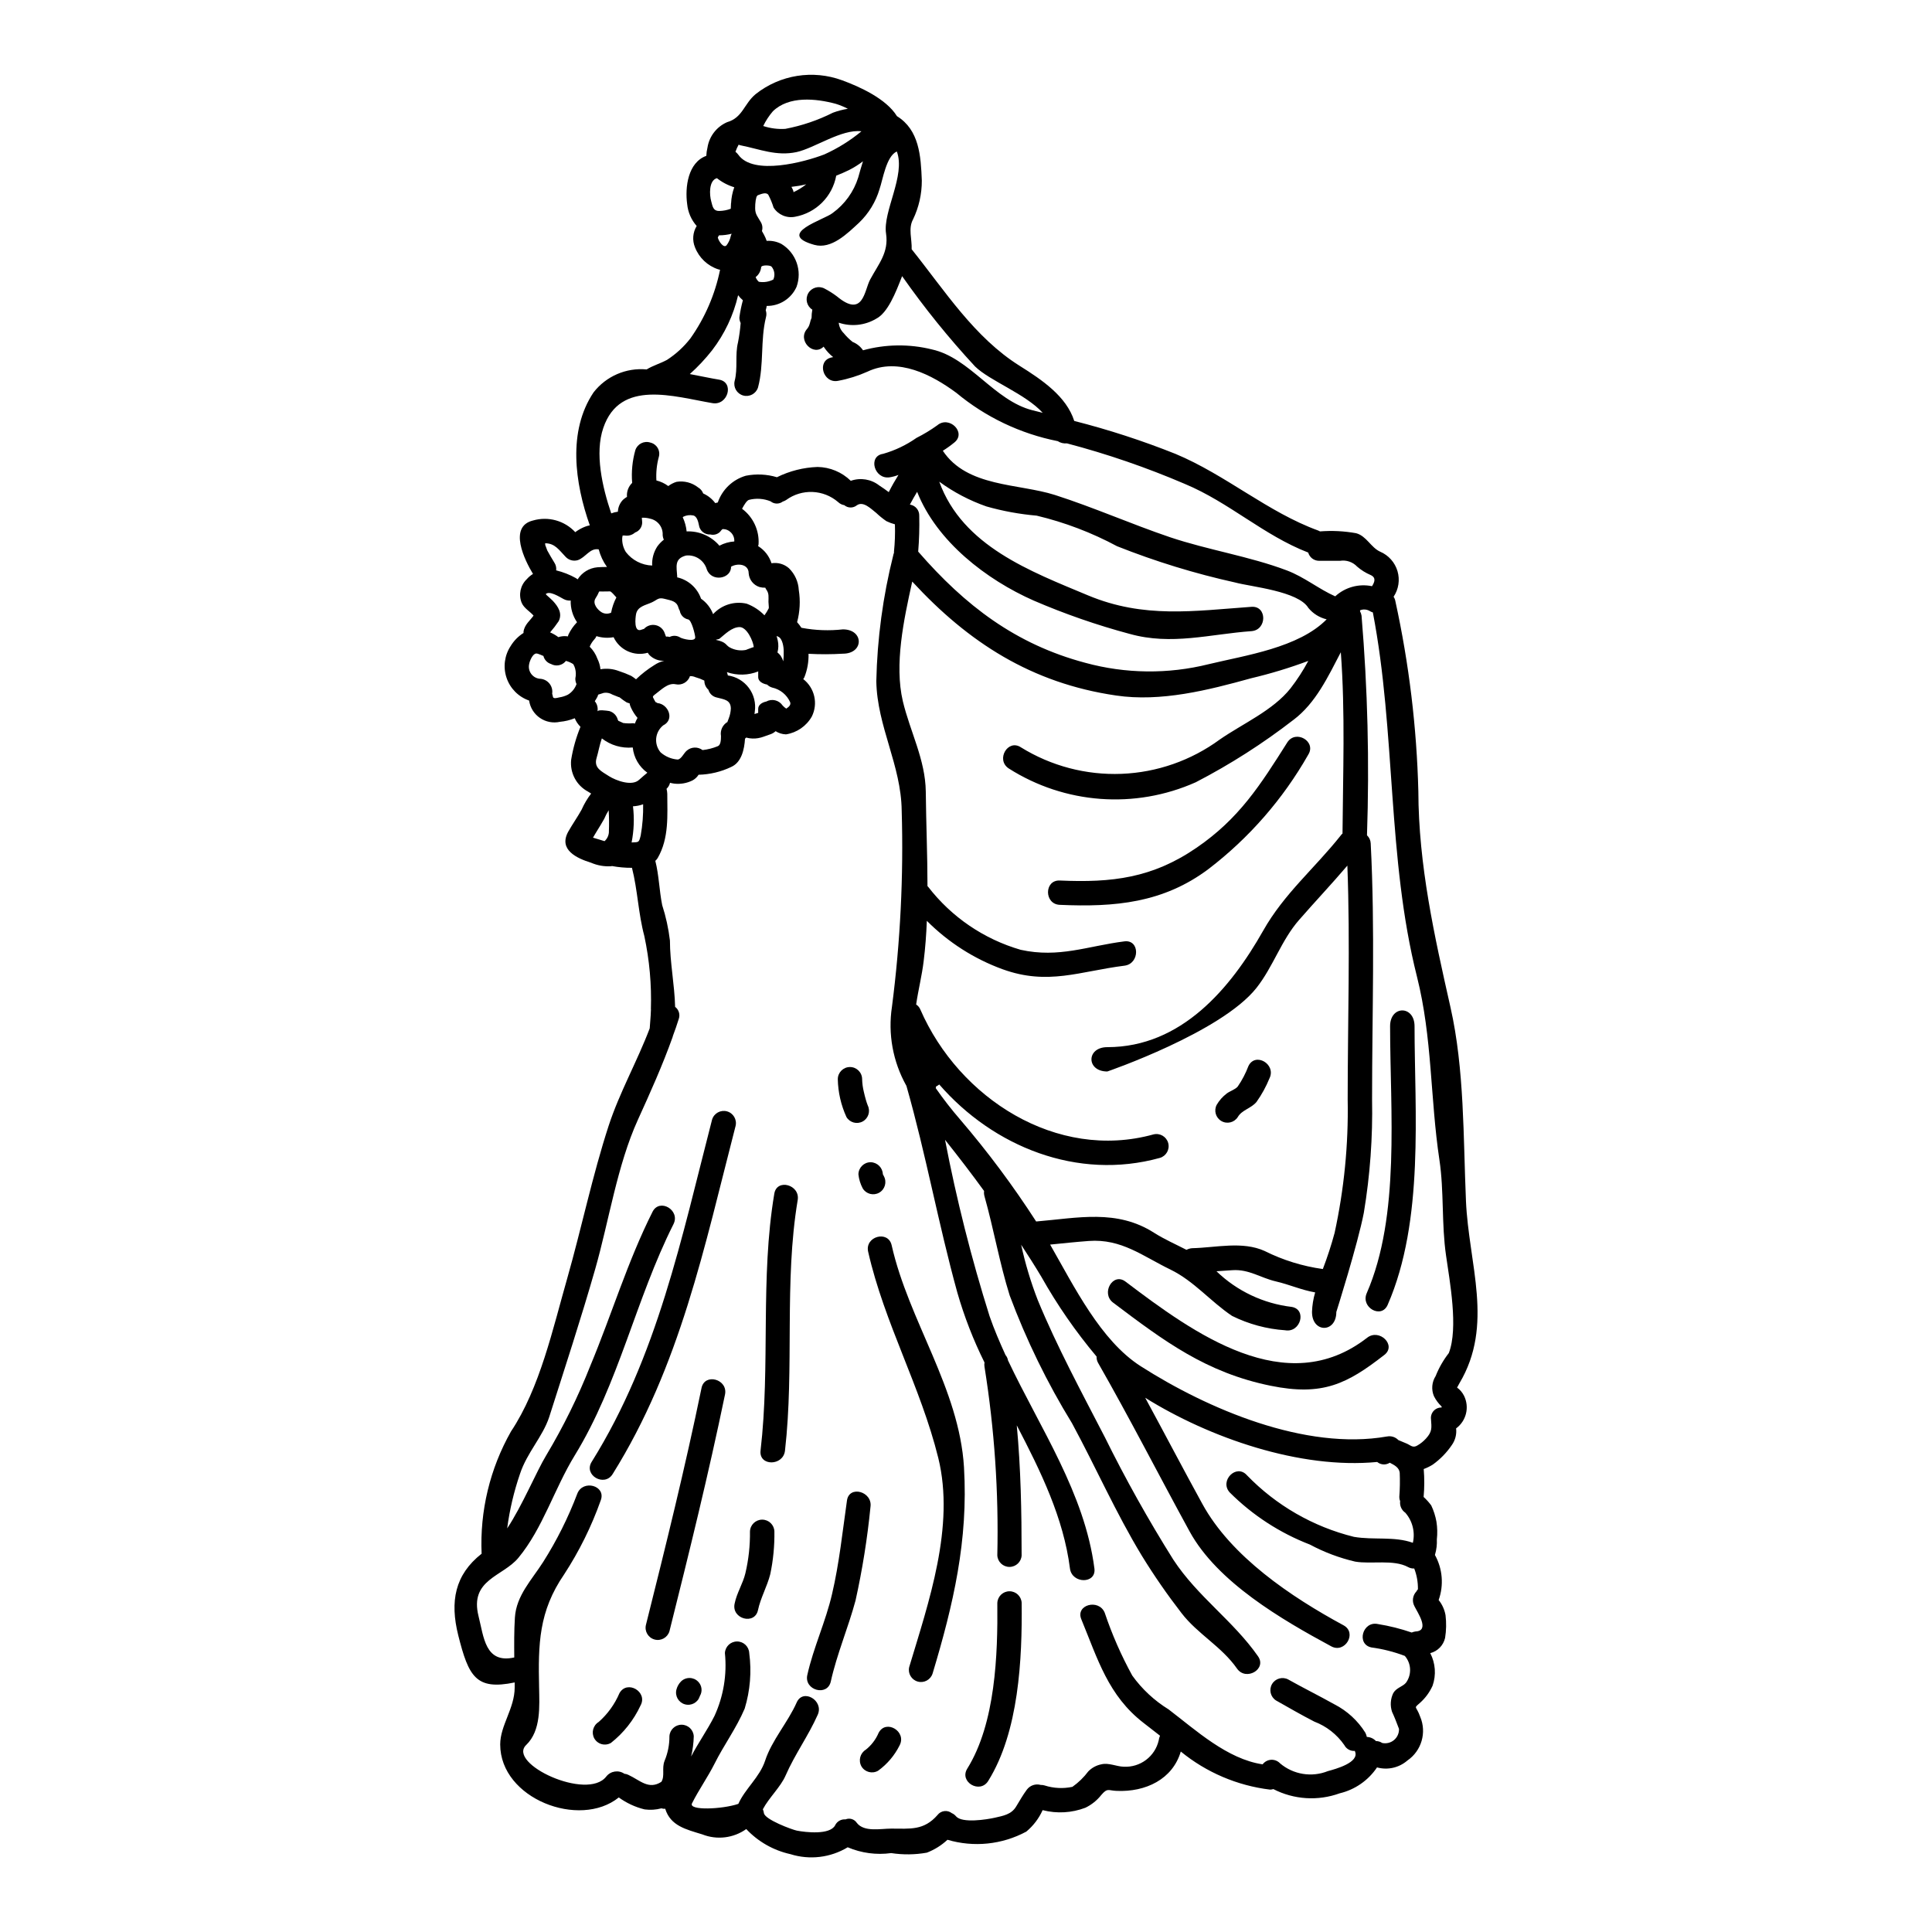 <?xml version="1.0" encoding="UTF-8"?>
<!-- Uploaded to: SVG Repo, www.svgrepo.com, Generator: SVG Repo Mixer Tools -->
<svg fill="#000000" width="800px" height="800px" version="1.1" viewBox="144 144 512 512" xmlns="http://www.w3.org/2000/svg">
 <g>
  <path d="m320.41 312.52c0.043 0.062 0.078 0.129 0.109 0.199 0.137-0.023 0.281-0.035 0.422-0.027 0.168 0.02 0.34 0.055 0.504 0.109 0.914-0.461 2.004-0.398 2.859 0.168 0.59 0.336 3.981 1.23 3.938-0.086-0.055-0.812-0.953-4.512-1.852-4.723-1.152-0.227-2.047-1.141-2.242-2.301-0.156-0.266-0.277-0.547-0.363-0.84-0.477-1.738-1.883-1.852-3.562-2.297-1.793-0.477-1.906 0.168-3.449 0.898-1.68 0.789-3.867 1.035-4.234 3.223-0.137 0.844-0.672 4.938 1.516 4.012v-0.004c0.203-0.078 0.41-0.145 0.617-0.195 0.789-0.859 1.977-1.23 3.113-0.977 1.137 0.254 2.051 1.094 2.398 2.207 0 0 0.227 0.578 0.227 0.633zm16.402 22.793c-0.086 0 0.082-0.223 0.336-0.984l-0.004 0.004c0.32-0.824 0.5-1.695 0.535-2.578-0.031-2.328-1.855-2.41-3.758-2.918-1.051-0.227-1.891-1.012-2.188-2.047-0.656-0.574-1.043-1.398-1.066-2.269 0-0.082-0.027-0.109-0.027-0.164v-0.004c-0.758-0.371-1.547-0.672-2.359-0.898-0.449-0.199-0.938-0.293-1.43-0.277-0.531 1.59-2.176 2.519-3.812 2.156-2.047-0.422-3.809 1.484-5.379 2.637-0.195 0.164-0.789 0.531-0.59 0.867 0.195 0.422 0.422 0.816 0.645 1.207h-0.004c0.191 0.07 0.371 0.164 0.531 0.281 2.863 0.25 4.629 4.371 1.516 5.902-1.055 0.844-1.727 2.082-1.859 3.426-0.129 1.348 0.289 2.688 1.16 3.723 1.258 1.109 2.844 1.781 4.516 1.906 0.98-0.055 1.625-1.707 2.438-2.363h-0.004c1.191-1.02 2.926-1.078 4.18-0.141 1.367-0.152 2.707-0.492 3.981-1.008 0.844-0.281 0.898-1.68 0.898-2.719-0.262-1.488 0.438-2.981 1.742-3.738zm195.68 126.92c0.73 16.824 7.477 32.859-1.707 48.309-0.223 0.395-0.449 0.789-0.645 1.18 0.781 0.566 1.418 1.316 1.848 2.184 1.484 3.008 0.598 6.644-2.106 8.633 0.184 1.555-0.215 3.121-1.121 4.398-1.363 2.016-3.07 3.769-5.047 5.188-0.762 0.48-1.57 0.875-2.414 1.184 0.203 2.461 0.195 4.941-0.027 7.402 0.746 0.68 1.422 1.434 2.019 2.242 0.648 1.363 1.109 2.805 1.375 4.289 0.25 1.562 0.289 3.148 0.113 4.723 0.066 1.355-0.098 2.711-0.48 4.012 0 0.027-0.027 0.055-0.027 0.109 2.027 3.652 2.387 8.004 0.984 11.941 0.938 1.16 1.562 2.543 1.824 4.012 0.242 2.004 0.203 4.031-0.117 6.023-0.449 1.98-1.969 3.539-3.934 4.039 1.387 2.672 1.613 5.797 0.617 8.637-0.777 1.719-1.902 3.258-3.309 4.516-1.852 1.652-1.066 0.613 0.027 3.699 1.773 4.184 0.355 9.039-3.394 11.605-2.207 1.914-5.227 2.598-8.047 1.824-2.316 3.453-5.848 5.902-9.895 6.867-5.758 2.086-12.129 1.68-17.578-1.121-0.281 0.09-0.574 0.137-0.867 0.141-8.688-1.055-16.895-4.555-23.664-10.094-2.156 7.348-9.309 10.77-16.988 10.43-2.297-0.082-2.387-0.871-4.066 1.066-1.129 1.434-2.566 2.594-4.207 3.391-3.625 1.391-7.594 1.613-11.352 0.645-0.988 2.203-2.473 4.148-4.328 5.691-6.406 3.449-13.914 4.227-20.891 2.16-1.582 1.48-3.441 2.644-5.465 3.418-3.125 0.559-6.316 0.594-9.449 0.113-3.91 0.539-7.891 0.008-11.523-1.539-4.57 2.758-10.102 3.422-15.191 1.82-4.481-0.992-8.555-3.309-11.695-6.648-3.398 2.418-7.789 2.945-11.664 1.406-4.289-1.32-8.41-2.242-9.812-6.785-0.34 0.035-0.684-0.004-1.008-0.113-1.453 0.387-2.969 0.484-4.457 0.281-2.465-0.602-4.789-1.68-6.84-3.168-10.371 8.379-31.426 0.363-31.426-14.047 0-5.047 3.836-9.562 3.836-15.082v-1.348c-10.262 2.133-12.203-1.543-14.957-12.504-2.242-8.969-0.898-16.035 6.195-21.613-0.496-11.32 2.207-22.551 7.793-32.41 7.656-11.469 11.102-27.309 14.891-40.539 3.809-13.383 6.691-27.309 10.988-40.48 2.887-8.832 7.57-17.074 10.875-25.793 0.086-1.574 0.285-3.148 0.312-4.723 0-0.055 0.027-0.113 0.027-0.168 0-0.055-0.027-0.109-0.027-0.168v-0.004c0.207-6.516-0.375-13.027-1.738-19.402-1.598-5.945-1.766-12.168-3.277-18.082h-0.004c-1.785 0.012-3.57-0.148-5.328-0.477-0.055 0.027-0.082 0.055-0.109 0.055-1.844 0.129-3.691-0.191-5.387-0.922-3.781-1.18-8.719-3.422-6.055-8.242 1.121-1.992 2.438-3.84 3.543-5.832v-0.004c0.668-1.516 1.516-2.945 2.523-4.258-0.281-0.168-0.531-0.312-0.812-0.504h0.004c-3.09-1.637-4.867-4.992-4.488-8.469 0.488-2.992 1.316-5.918 2.469-8.719-0.66-0.645-1.176-1.418-1.516-2.269-1.258 0.504-2.586 0.824-3.938 0.949-1.836 0.406-3.758 0.027-5.305-1.039s-2.582-2.731-2.852-4.594c-2.82-0.98-5.031-3.207-5.984-6.039-0.953-2.828-0.547-5.941 1.105-8.43 0.848-1.395 2.012-2.574 3.394-3.445-0.016-0.113-0.016-0.223 0-0.336 0.25-1.879 1.793-3 2.66-4.262-0.895-1.066-2.523-1.934-3.148-3.394-0.875-2.16-0.344-4.637 1.34-6.25 0.477-0.551 1.035-1.023 1.66-1.402-2.16-3.562-6.644-12.559 0.027-14.168 4.016-1.156 8.34 0.043 11.184 3.109l0.082-0.082c0.77-0.566 1.609-1.027 2.496-1.375 0.41-0.16 0.832-0.281 1.266-0.363-3.957-11.188-5.902-24.922 0.98-35.211v-0.004c3.34-4.309 8.652-6.613 14.086-6.102 1.68-1.035 3.543-1.539 5.379-2.523 2.387-1.543 4.492-3.477 6.227-5.719 3.848-5.445 6.519-11.633 7.848-18.168-0.141-0.059-0.309-0.059-0.477-0.113h0.004c-2.828-0.922-5.09-3.059-6.168-5.828-0.766-1.852-0.598-3.957 0.445-5.664-1.426-1.613-2.309-3.637-2.519-5.777-0.617-4.484 0.195-11.043 5.074-12.812h-0.004c0.031-0.738 0.133-1.469 0.309-2.184 0.465-2.984 2.422-5.519 5.188-6.731 4.176-1.203 4.461-4.875 7.598-7.453v-0.004c6.481-5.117 15.156-6.5 22.906-3.644 4.516 1.652 11.664 4.848 14.52 9.5 5.902 3.644 6.336 10.512 6.59 17.074v0.004c0.012 3.559-0.781 7.078-2.328 10.289-1.32 2.387-0.25 5.269-0.363 7.906 8.801 10.988 16.594 23.352 28.621 30.895 5.902 3.699 12.391 8.078 14.465 14.605h0.004c9.117 2.32 18.07 5.231 26.805 8.719 13.344 5.555 24.5 15.477 37.848 20.324 0.168 0.062 0.324 0.137 0.477 0.227 3.195-0.25 6.41-0.09 9.562 0.48 2.754 0.727 3.938 3.809 6.391 4.902 2.215 0.949 3.891 2.832 4.578 5.141 0.684 2.309 0.305 4.801-1.035 6.801 0.246 0.352 0.41 0.758 0.477 1.18 3.621 16.555 5.656 33.414 6.086 50.352 0.055 19.625 4.234 38.27 8.52 57.277 3.707 16.402 3.371 34.426 4.098 51.277zm-4.543 40.344c2.582-6.617 0.223-19.094-0.727-25.82-1.23-8.41-0.504-17.02-1.762-25.375-2.469-16.43-1.855-32.297-5.949-48.555-7.957-31.598-5.551-64.598-11.691-96.527-0.305-0.09-0.598-0.223-0.867-0.395-0.77-0.441-1.703-0.504-2.523-0.168v0.281c0.199 0.355 0.332 0.746 0.395 1.148 1.621 19.352 2.102 38.785 1.441 58.195 0.594 0.555 0.949 1.32 0.984 2.133 1.18 22.793 0.363 45.078 0.363 67.844 0.199 10.066-0.531 20.125-2.184 30.055-1.598 8.297-7.289 26.297-7.289 26.297 0 5.609-6.445 5.609-6.445 0h-0.004c0.059-1.758 0.34-3.5 0.84-5.188-3.699-0.645-6.781-2.074-10.426-2.918-4.012-0.926-7.086-3.25-11.469-2.973-1.43 0.086-2.859 0.195-4.258 0.285h-0.004c5.434 5.246 12.434 8.562 19.934 9.449 4.094 0.672 2.363 6.894-1.707 6.195l-0.004-0.004c-4.906-0.328-9.695-1.625-14.102-3.812-5.719-3.836-10.062-9.223-16.32-12.277-7.344-3.543-12.953-8.215-21.648-7.574-3.422 0.254-6.809 0.617-10.234 0.957 6.391 11.16 13.383 25.426 23.969 32.211 17.801 11.383 43.691 22.434 65.293 18.645l0.008 0.004c1.105-0.223 2.246 0.137 3.023 0.953 0.727 0.309 1.484 0.613 2.215 0.926 1.035 0.449 1.625 1.258 2.859 0.477 0.84-0.488 1.594-1.105 2.246-1.824 1.68-1.852 1.488-2.801 1.32-5.16h-0.004c-0.086-0.789 0.172-1.578 0.711-2.164 0.535-0.582 1.297-0.91 2.094-0.891-0.004-0.047 0.004-0.098 0.027-0.141-0.023-0.043-0.035-0.09-0.027-0.137-0.824-0.785-1.508-1.707-2.019-2.723-0.738-1.742-0.57-3.734 0.449-5.328 0.867-2.188 2.047-4.242 3.492-6.102zm-8.184 62.602c0.031-1.883-0.301-3.754-0.98-5.508-0.578 0.027-1.152-0.109-1.656-0.395-3.867-2.074-9.699-0.699-13.988-1.43-4.18-0.973-8.215-2.488-12-4.516-7.981-3.078-15.23-7.793-21.277-13.844-2.754-3.086 1.793-7.656 4.57-4.543 7.734 8 17.566 13.664 28.371 16.34 5.269 0.898 10.656-0.195 15.617 1.574v0.004c0.652-2.82-0.09-5.785-1.992-7.965-0.996-0.68-1.527-1.859-1.375-3.055-0.148-0.355-0.227-0.734-0.223-1.121 0.164-2.144 0.199-4.297 0.109-6.445-0.164-1.402-1.484-2.047-2.633-2.637v-0.004c-1.035 0.676-2.387 0.594-3.336-0.195-20.469 1.969-44.477-6.418-61.48-17.016 5.074 9.336 10.035 18.836 15.137 28.117 7.629 13.961 23.492 24.645 37.426 32.184 3.672 1.992 0.395 7.543-3.25 5.578-13.121-7.086-30.164-16.988-37.543-30.445-8.098-14.789-15.891-30.066-24.238-44.648-0.301-0.516-0.445-1.109-0.418-1.707-5.523-6.578-10.426-13.656-14.637-21.141-1.734-2.918-3.543-5.719-5.352-8.492 1.078 4.992 2.551 9.895 4.398 14.66 5.074 12.309 11.605 24.402 17.711 36.211h0.004c5.516 11.172 11.598 22.055 18.223 32.605 6.418 9.785 15.867 16.176 22.434 25.586 2.41 3.422-3.195 6.644-5.555 3.277-4.121-5.902-10.426-9.141-14.715-14.715-3.773-4.875-7.285-9.945-10.512-15.199-6.894-11.355-12.203-23.465-18.5-35.102-6.59-10.738-12.129-22.086-16.531-33.891-2.688-8.582-4.231-17.609-6.672-26.27-0.129-0.457-0.168-0.934-0.109-1.406-3.309-4.57-6.785-9.082-10.348-13.566 3.035 15.801 6.977 31.414 11.809 46.762 1.203 3.477 2.664 6.867 4.207 10.262 0.348 0.406 0.582 0.902 0.668 1.43 8.527 18.027 20.328 35.184 22.906 55.176 0.504 4.121-5.945 4.066-6.481 0-1.707-13.43-7.734-25.738-14.098-37.957 1.062 11.352 1.285 22.598 1.285 34.457l0.004-0.004c-0.086 1.719-1.504 3.066-3.223 3.066-1.723 0-3.141-1.348-3.223-3.066 0.387-16.723-0.75-33.445-3.394-49.961-0.07-0.379-0.07-0.77 0-1.148-2.957-5.949-5.367-12.152-7.203-18.535-5.023-18.168-8.305-36.59-13.453-54.645-0.027-0.055-0.027-0.113-0.059-0.168-3.566-6.363-4.91-13.734-3.809-20.941 2.227-17.227 3.09-34.598 2.578-51.957-0.141-12.082-6.504-22.262-6.727-34.289 0.242-11.289 1.754-22.512 4.508-33.457 0.027-0.188 0.086-0.367 0.172-0.535-0.016-0.113-0.016-0.223 0-0.336 0.25-2.41 0.336-4.84 0.25-7.262-0.781-0.207-1.543-0.492-2.269-0.844-0.953-0.656-1.855-1.387-2.691-2.184-1.402-1.094-3.422-3.195-5.117-2.019-0.977 0.797-2.379 0.785-3.34-0.027-0.613-0.098-1.18-0.383-1.625-0.812-3.902-3.371-9.613-3.602-13.777-0.559-0.273 0.184-0.578 0.324-0.895 0.418-0.961 0.727-2.293 0.703-3.227-0.059-1.82-0.746-3.836-0.883-5.746-0.391-0.562 0.164-1.262 1.316-1.824 2.363l0.004-0.004c2.965 2.203 4.609 5.762 4.371 9.445-0.027 0.168-0.086 0.312-0.113 0.449 1.688 1.043 2.945 2.652 3.543 4.543 1.66-0.273 3.359 0.207 4.625 1.32 1.562 1.527 2.492 3.59 2.606 5.773 0.453 2.84 0.301 5.746-0.445 8.523 0.41 0.457 0.785 0.941 1.117 1.457 0.059 0.027 0.113 0.027 0.168 0.055 3.578 0.668 7.238 0.801 10.852 0.395 5.606 0 5.606 6.445 0 6.445-3.031 0.184-6.074 0.191-9.109 0.027 0.059 2.121-0.312 4.231-1.094 6.199-0.086 0.18-0.191 0.348-0.309 0.504 3.031 2.344 3.981 6.5 2.273 9.926-1.438 2.535-3.961 4.277-6.844 4.723-0.977-0.031-1.926-0.32-2.754-0.844-0.371 0.348-0.812 0.617-1.293 0.789-0.871 0.281-1.711 0.645-2.609 0.898v-0.004c-0.965 0.27-1.977 0.336-2.969 0.199-0.305-0.039-0.602-0.105-0.895-0.199-0.105 0.109-0.219 0.215-0.34 0.309-0.168 2.863-0.953 6.297-3.644 7.477v0.004c-2.707 1.297-5.656 2.004-8.66 2.074-0.398 0.637-0.957 1.16-1.625 1.512-1.492 0.738-3.168 1.031-4.82 0.84-0.379-0.047-0.754-0.121-1.121-0.223-0.141 0.613-0.465 1.168-0.926 1.598 0.113 0.422 0.18 0.855 0.195 1.289 0 5.606 0.531 11.746-2.551 17.074-0.172 0.27-0.379 0.516-0.617 0.73 0.98 3.84 1.035 7.848 1.824 11.746v-0.004c0.984 3.051 1.668 6.184 2.047 9.367 0 5.777 1.23 11.695 1.375 17.578h-0.004c1.004 0.754 1.391 2.078 0.953 3.254-0.449 1.484-0.98 2.945-1.516 4.402v-0.004c-0.02 0.137-0.055 0.27-0.109 0.395-2.664 7.453-5.902 14.66-9.195 21.895-5.469 12.023-7.656 26.766-11.301 39.531-3.785 13.234-8.047 26.188-12.203 39.25-1.723 5.215-5.891 9.43-7.738 15.055-1.609 4.688-2.746 9.523-3.394 14.438 3.981-5.973 7.738-15.055 10.371-19.402v0.004c4.539-7.594 8.449-15.543 11.695-23.77 5.66-13.566 9.812-27.527 16.457-40.734 1.852-3.703 7.426-0.449 5.551 3.277-10.062 19.992-14.496 42.277-26.188 61.316-5.406 8.828-8.438 19.285-14.914 27.109-4.121 4.988-12.988 5.719-10.566 15.445 1.402 5.512 1.734 12.676 9.473 10.961-0.027-3.543-0.055-7.086 0.168-10.566 0.363-5.859 4.484-10.008 7.477-14.719l0.004-0.004c3.621-5.711 6.652-11.777 9.051-18.105 1.461-3.84 7.684-2.184 6.223 1.738v0.004c-2.445 6.902-5.699 13.488-9.699 19.625-6.758 9.84-6.894 18.477-6.644 29.969 0.082 4.91 0.559 11.438-3.422 15.254-5.117 4.902 16.176 14.914 21.223 8.355l0.004-0.004c1.156-1.469 3.254-1.789 4.793-0.73 0.359 0.031 0.711 0.129 1.035 0.285 3.113 1.43 5.383 4.062 8.777 1.852 0.98-1.598 0.055-3.562 0.844-5.555v-0.004c0.863-2.059 1.301-4.269 1.285-6.5 0.086-1.719 1.504-3.07 3.227-3.07 1.719 0 3.137 1.352 3.223 3.07-0.043 1.805-0.277 3.598-0.699 5.352 1.91-3.672 4.328-7.039 6.199-10.766 2.383-5.207 3.332-10.953 2.754-16.652 0.086-1.719 1.504-3.066 3.223-3.066 1.723 0 3.141 1.348 3.223 3.066 0.656 4.938 0.246 9.953-1.203 14.719-2.215 5.215-5.512 9.645-7.988 14.605-1.824 3.617-4.18 6.922-5.977 10.512-0.98 1.969 8.051 1.574 12.281 0.137 1.766-3.981 5.664-7.086 7.086-11.414 1.766-5.438 6.059-10.203 8.383-15.473 1.68-3.785 7.234-0.508 5.578 3.25-2.465 5.578-6.082 10.512-8.52 16.117-1.289 3.004-4.43 5.902-6.027 8.945l-0.004 0.004c0.133 0.324 0.227 0.664 0.281 1.008 0.195 1.711 7.477 4.402 8.719 4.652 2.328 0.449 8.746 1.207 10.152-1.402h-0.004c0.5-1.047 1.598-1.676 2.758-1.574 1.09-0.457 2.356-0.066 3 0.926 1.934 2.496 6.277 1.516 9.113 1.516 5.019 0 8.637 0.562 12.281-3.617h-0.004c0.438-0.566 1.082-0.934 1.793-1.023 0.711-0.09 1.426 0.105 1.988 0.547 0.441 0.184 0.828 0.473 1.125 0.844 1.625 1.879 8.133 0.844 10.262 0.363 2.188-0.504 4.402-0.84 5.664-2.973 0.926-1.512 1.766-3.027 2.828-4.457 0.844-1.137 2.305-1.641 3.672-1.262 0.352-0.008 0.703 0.039 1.039 0.141 2.383 0.762 4.926 0.891 7.371 0.367 1.609-1.137 3.027-2.519 4.207-4.094 0.949-0.973 2.172-1.629 3.504-1.883 1.934-0.449 3.981 0.59 5.859 0.645 4.398 0.246 8.328-2.711 9.305-7.004 0.051-0.418 0.168-0.824 0.34-1.211-1.488-1.148-2.945-2.269-4.328-3.367-9.418-7.258-12.168-16.926-16.531-27.5-1.598-3.84 4.629-5.512 6.199-1.738 1.938 5.769 4.387 11.352 7.316 16.684 2.582 3.586 5.852 6.625 9.617 8.945 7.231 5.512 15.531 13.176 24.922 14.562 0.535-0.715 1.359-1.156 2.25-1.207 0.895-0.047 1.762 0.301 2.375 0.953 3.519 2.973 8.395 3.762 12.672 2.047 1.969-0.531 8.438-2.269 7.176-5.211-0.02-0.047-0.031-0.094-0.027-0.145-1.16 0.102-2.266-0.508-2.801-1.543-1.965-2.832-4.738-5.004-7.965-6.223-3.422-1.766-6.785-3.699-10.152-5.609h0.004c-1.453-0.934-1.91-2.848-1.039-4.336 0.875-1.488 2.769-2.023 4.293-1.211 4.035 2.269 8.215 4.328 12.25 6.59v-0.004c3.356 1.723 6.184 4.316 8.184 7.516 0.18 0.355 0.312 0.734 0.395 1.121 0.918 0.027 1.789 0.422 2.414 1.094 0.59 0 1.164 0.176 1.652 0.504 1.109 0.238 2.269-0.047 3.141-0.777 0.871-0.727 1.355-1.816 1.316-2.953-0.309-0.789-0.613-1.539-0.898-2.328-0.285-0.789-0.641-1.484-0.953-2.215-0.535-1.633-0.414-3.414 0.34-4.957 0.871-1.488 2.523-1.656 3.422-2.805l-0.004-0.004c1.504-2.152 1.352-5.047-0.363-7.031-2.859-1.086-5.832-1.84-8.859-2.246-4.066-0.844-2.328-7.086 1.738-6.195 3.039 0.488 6.031 1.238 8.941 2.242 0.332-0.141 0.684-0.234 1.039-0.281 3.898-0.168 0.449-5.117-0.312-6.691h0.004c-0.691-1.27-0.488-2.844 0.504-3.894 0.086-0.176 0.254-0.398 0.422-0.598zm-12.168-265.83c0.672-1.066 1.18-2.269-0.395-2.973-1.289-0.551-2.484-1.297-3.543-2.215-1.164-1.234-2.867-1.812-4.543-1.539h-5.59c-1.328-0.02-2.484-0.91-2.836-2.188-11.832-4.578-20.883-13.262-32.715-18.199-10.129-4.34-20.562-7.93-31.219-10.734-0.855 0.086-1.715-0.121-2.438-0.59-9.891-1.961-19.133-6.363-26.883-12.809-6.441-4.758-15.41-9.48-23.543-5.609-2.481 1.109-5.082 1.926-7.75 2.426-4.066 0.84-5.801-5.383-1.734-6.199l0.395-0.082h-0.004c-0.918-0.723-1.719-1.582-2.379-2.551-0.035-0.082-0.082-0.156-0.141-0.223-2.754 2.719-7.066-1.711-4.371-4.723h-0.004c0.32-0.387 0.547-0.836 0.672-1.32 0.082-0.309 0.195-0.613 0.25-0.926 0.113-0.336 0.195-0.504 0.25-0.645h0.004c-0.004-0.73 0.062-1.465 0.199-2.184-1.477-0.93-1.949-2.856-1.07-4.363 0.875-1.504 2.785-2.043 4.32-1.219 1.152 0.598 2.25 1.289 3.281 2.074 6.981 5.805 7.234-1.539 8.773-4.43 2.242-4.203 4.992-7.176 4.234-12.227-0.898-5.828 5.242-15.391 2.859-21.754-2.828 1.234-3.727 7.57-4.598 10.008v0.004c-1 3.359-2.856 6.402-5.379 8.832-3.148 2.914-7.375 7.148-11.887 5.902-10.43-2.918 2.754-6.691 4.848-8.438 3.219-2.328 5.598-5.633 6.785-9.422 0.395-1.375 0.789-2.859 1.258-4.285h0.004c-1.16 0.883-2.398 1.664-3.699 2.324-1.094 0.531-2.242 1.035-3.394 1.484-1.016 5.539-5.348 9.871-10.887 10.887-2.227 0.449-4.504-0.52-5.719-2.438-0.359-1.176-0.828-2.312-1.402-3.394-0.617-0.812-2.074-0.109-2.859 0.168h0.004c-0.078 0.129-0.164 0.25-0.258 0.367-0.02 0.023-0.031 0.051-0.027 0.082-0.082 0.281-0.137 0.59-0.195 0.871-0.102 0.688-0.148 1.379-0.141 2.074 0 1.652 0.699 2.269 1.484 3.672 0.438 0.715 0.551 1.582 0.312 2.387 0.164 0.309 0.363 0.641 0.531 0.953v-0.004c0.289 0.531 0.531 1.086 0.727 1.656 1.352-0.094 2.699 0.188 3.898 0.812 3.883 2.352 5.566 7.117 4.012 11.383-1.395 3.109-4.5 5.094-7.91 5.047-0.035 0.312-0.098 0.625-0.195 0.926-0.031 0.07-0.051 0.145-0.055 0.223 0.219 0.605 0.234 1.262 0.055 1.879-1.512 6.113-0.477 12.531-2.102 18.586-0.523 1.645-2.254 2.582-3.918 2.125-1.664-0.461-2.672-2.152-2.277-3.832 0.898-3.394 0.055-6.894 0.898-10.262 0.332-1.691 0.566-3.398 0.699-5.117-0.234-0.461-0.352-0.973-0.336-1.488 0.207-1.535 0.516-3.051 0.926-4.543-0.477-0.395-0.898-0.844-1.262-1.344-1.23 5.305-3.582 10.285-6.898 14.605-1.781 2.266-3.754 4.375-5.902 6.297 2.863 0.531 5.512 1.121 7.766 1.484 4.094 0.699 2.328 6.898-1.738 6.227-10.262-1.738-24.527-6.449-28.957 6.559-2.301 6.691-0.285 15.645 2.102 22.656v-0.004c0.566-0.219 1.156-0.371 1.762-0.445 0.047-1.18 0.527-2.301 1.348-3.152 0.328-0.293 0.684-0.559 1.066-0.785-0.129-1.379 0.375-2.738 1.371-3.699-0.242-2.926 0.047-5.867 0.844-8.691 0.551-1.648 2.332-2.539 3.981-1.992 0.809 0.188 1.508 0.699 1.93 1.414 0.426 0.715 0.539 1.574 0.312 2.371-0.551 2.035-0.77 4.148-0.645 6.254 1.137 0.277 2.211 0.785 3.148 1.484 0.656-0.496 1.398-0.879 2.188-1.121 2.031-0.328 4.106 0.211 5.719 1.484 0.625 0.359 1.098 0.926 1.348 1.598 1.266 0.566 2.363 1.445 3.195 2.555 0.219-0.07 0.445-0.129 0.672-0.168 1.18-3.43 3.949-6.07 7.43-7.086 2.738-0.543 5.566-0.406 8.242 0.395 3.356-1.66 7.023-2.586 10.762-2.719 3.297 0.051 6.449 1.367 8.809 3.672 2.559-0.906 5.402-0.441 7.539 1.23 0.871 0.562 1.711 1.148 2.523 1.766 0.789-1.574 1.652-3.086 2.578-4.57v0.004c-0.758 0.305-1.551 0.52-2.363 0.645-4.066 0.586-5.801-5.637-1.707-6.227 3.168-0.906 6.16-2.336 8.855-4.231 1.926-0.965 3.766-2.082 5.512-3.34 3.148-2.633 7.766 1.91 4.539 4.543-0.977 0.805-2.008 1.547-3.082 2.215 6.418 9.672 20.02 8.637 29.719 11.719 10.316 3.309 20.215 7.711 30.477 11.188 10.094 3.394 21.109 5.074 30.977 8.805 4.602 1.734 8.555 4.992 12.816 6.867h-0.004c2.625-2.414 6.254-3.414 9.746-2.691zm-6.449 136.2c0-20.801 0.699-41.352-0.082-62.152-4.152 4.875-8.609 9.59-12.785 14.383-4.723 5.379-6.867 12.418-11.328 18.055-9.336 11.773-39.5 22.121-39.5 22.121-5.609 0-5.609-6.449 0-6.449 19.625 0 32.668-15.613 41.27-30.812 5.578-9.895 13.68-16.566 20.633-25.344 0.117-0.172 0.262-0.32 0.422-0.449 0.109-15.559 0.754-32.043-0.449-48.051-3.394 6.504-6.644 13.457-12.504 17.887v-0.004c-8.125 6.297-16.805 11.844-25.93 16.57-16.102 7.18-34.73 5.801-49.594-3.672-3.449-2.297-0.223-7.871 3.25-5.582 7.992 4.949 17.277 7.394 26.672 7.027 9.391-0.371 18.457-3.539 26.035-9.102 6.113-4.231 14.074-7.684 18.73-13.539 1.777-2.293 3.359-4.731 4.723-7.289-4.945 1.848-10.004 3.383-15.145 4.598-11.355 3.148-23.914 6.336-35.816 4.57-22.398-3.277-39.109-14.047-54-30.191-2.269 10.203-4.766 21.949-2.496 31.68 1.938 8.129 5.977 15.5 6.086 23.969 0.082 8.379 0.449 16.734 0.449 25.062l0.168 0.168c6.195 8.031 14.789 13.883 24.531 16.707 10.18 2.242 17.746-1.008 27.504-2.238 4.121-0.508 4.094 5.945 0 6.445-11.832 1.484-20.27 5.297-32.273 0.953h-0.004c-7.559-2.754-14.418-7.141-20.098-12.84-0.137 3.543-0.395 7.121-0.84 10.684-0.449 3.781-1.434 7.652-1.992 11.492 0.504 0.32 0.898 0.793 1.121 1.348 10.234 23.492 36.109 40.176 61.762 33.082 1.703-0.438 3.445 0.574 3.914 2.269 0.465 1.699-0.512 3.457-2.203 3.953-21.863 6.059-44.148-2.973-58.469-19.457-0.262 0.211-0.543 0.387-0.844 0.531-0.012 0.152-0.039 0.305-0.082 0.449 2.027 2.91 4.207 5.707 6.531 8.387 7.289 8.516 13.996 17.516 20.074 26.941 11.047-0.926 21.363-3.336 31.262 3 2.691 1.711 5.691 3.027 8.582 4.516l-0.004-0.004c0.473-0.254 1-0.402 1.539-0.434 6.25-0.141 13.289-1.938 19.203 0.754v0.004c4.836 2.414 10.035 4.023 15.391 4.766 1.199-3.133 2.238-6.324 3.113-9.559 2.516-11.562 3.684-23.375 3.473-35.203zm-5.574-127.42c-1.895-0.449-3.59-1.504-4.828-3.004-2.688-4.484-15.164-5.606-19.402-6.754h0.004c-10.68-2.363-21.152-5.578-31.316-9.617-6.723-3.609-13.883-6.332-21.305-8.102-4.508-0.387-8.969-1.203-13.32-2.441-4.465-1.559-8.676-3.769-12.496-6.559 6.195 17.102 24.25 23.773 39.441 30.137 14.777 6.168 28.035 4.121 43.297 3.027 4.18-0.309 4.148 6.141 0 6.445-10.988 0.789-21.195 3.84-32.273 0.727v0.004c-8.699-2.332-17.219-5.289-25.488-8.855-12.449-5.512-25.625-15.59-30.84-28.797-0.672 1.094-1.289 2.215-1.91 3.367 0.031 0 0.031 0 0.059 0.027h0.004c1.434 0.246 2.465 1.516 2.41 2.973 0.074 3.16-0.02 6.324-0.281 9.477 12.449 14.328 25.848 24.562 44.27 29.465 10.691 2.922 21.957 3.051 32.715 0.367 9.781-2.359 23.848-4.348 31.262-11.887zm-77.934-55.398 2.691 0.672c-4.594-5.047-14.039-8.48-17.926-12.281-6.981-7.531-13.441-15.531-19.336-23.941-1.738 4.488-3.812 9.73-6.898 11.301-2.992 1.77-6.606 2.148-9.898 1.035 0.094 1.051 0.562 2.035 1.32 2.773 0.699 0.859 1.492 1.637 2.359 2.324 1.121 0.449 2.082 1.219 2.758 2.219 5.973-1.641 12.266-1.719 18.277-0.227 10.047 2.219 16.523 13.574 26.645 16.125zm-45.344-73.934c-5.269-0.645-12.418 4.457-17.211 5.512-5.324 1.121-9.645-0.754-14.688-1.766h-0.004c-0.223-0.035-0.441-0.102-0.645-0.199-0.336 0.602-0.617 1.23-0.844 1.879 0.289 0.227 0.543 0.492 0.758 0.785 3.957 5.609 17.578 1.934 22.793-0.082 3.539-1.594 6.848-3.652 9.84-6.129zm-7.543-4.934c1.277-0.473 2.594-0.82 3.938-1.035-1.031-0.535-2.113-0.977-3.223-1.32-5.215-1.402-12.391-2.16-16.652 1.992-1.016 1.184-1.875 2.492-2.551 3.898 1.887 0.621 3.875 0.879 5.859 0.754 4.391-0.836 8.641-2.281 12.629-4.289zm-7.086 18.98c-0.645 0.141-1.258 0.285-1.906 0.395-0.645 0.109-1.348 0.195-2.019 0.281 0.395 0.727 0.645 1.348 0.504 1.434l0.004-0.004c1.219-0.562 2.363-1.27 3.414-2.106zm-5.301 138.95c0.645-0.422 1.289-0.953 1.039-1.68v-0.004c-0.871-1.984-2.644-3.434-4.766-3.894-0.508-0.145-0.969-0.418-1.344-0.789-1.32-0.25-2.363-0.926-2.363-1.969v-1.383c0-0.059 0.031-0.086 0.031-0.141v-0.004c-2.664 1.062-5.617 1.133-8.328 0.199 0.113 0.281 0.199 0.57 0.25 0.871 2.219 0.312 4.223 1.5 5.562 3.293 1.344 1.793 1.914 4.051 1.586 6.266l-0.082 0.672c0.34-0.113 0.645-0.195 0.98-0.312v-1.035c0-1.066 0.957-1.711 2.133-1.969v0.004c1.496-0.828 3.375-0.379 4.332 1.039 0.281 0.32 0.609 0.602 0.969 0.836zm-0.789-12.531 0.004-0.004c0.094-0.914 0.133-1.836 0.109-2.754 0-1.008-0.309-3.332-1.484-3.781-0.141-0.059-0.285-0.141-0.395-0.195 0.109 0.395 0.223 0.812 0.309 1.23 0.227 1.039 0.195 2.121-0.082 3.148 0.312 0.254 0.594 0.547 0.84 0.867 0.301 0.461 0.539 0.961 0.703 1.484zm-2.637-101.18 0.004-0.004c0.508-1.137 0.324-2.465-0.477-3.418-0.309-0.395-2.691-0.504-2.754 0.168-0.105 1.035-0.633 1.98-1.461 2.606 0.176 0.477 0.465 0.898 0.84 1.238 1.316 0.227 2.668 0.02 3.852-0.594zm-1.203 87.105c0.055-0.113-0.086-1.375-0.086-1.684 0-1.348 0.195-2.211-0.586-3.277v-0.004c-0.105-0.145-0.191-0.305-0.25-0.473-0.512 0.016-1.023-0.043-1.516-0.172-1.625-0.5-2.769-1.949-2.891-3.644 0-2.496-3-2.754-4.68-1.738 0.109 3.148-5.117 4.207-6.418 0.703-0.703-2.398-3.027-3.949-5.512-3.676-3.148 0.844-2.492 2.918-2.328 5.609 0 0.055-0.027 0.113-0.027 0.168 2.953 0.66 5.352 2.805 6.34 5.664 1.453 1.012 2.566 2.438 3.195 4.094 2.246-2.457 5.641-3.519 8.887-2.777 1.785 0.664 3.398 1.719 4.723 3.086 0.434-0.594 0.82-1.223 1.148-1.879zm-2.297 16.531 0.082 0.25v0.004c-0.012-0.086-0.039-0.172-0.082-0.246zm-3.703-5.512c0.113-0.027 1.883-0.727 2.019-0.727-0.137-1.543-1.824-5.324-3.781-5.297-2.074 0.055-3.812 1.879-5.328 3.109-0.137 0.113-0.926 0.195-0.926 0.285 2.805 0.586 2.523 1.344 3.644 1.988l-0.004-0.004c1.332 0.742 2.887 0.977 4.379 0.668zm-4.094-109.59c0.062-0.23 0.145-0.457 0.254-0.672-1.09 0.277-2.211 0.422-3.336 0.422-0.055 0.055-0.082 0.137-0.141 0.195-0.082 0.125-0.148 0.258-0.199 0.395 0.312 1.121 1.574 2.863 2.301 2.074h0.004c0.547-0.703 0.926-1.52 1.117-2.391zm0.949 80.879c0.074-0.93-0.293-1.844-0.984-2.469-0.516-0.508-1.207-0.797-1.934-0.812h-0.086c-0.223 0-0.477 0.363-0.789 0.754v0.004c-0.68 0.645-1.641 0.898-2.551 0.672-1.508 0.094-2.832-0.996-3.027-2.496-0.164-0.812-0.504-2.363-1.539-2.551-0.855-0.168-1.738-0.062-2.523 0.309-0.086 0.055-0.141 0.113-0.223 0.168h-0.004c0.555 1.188 0.906 2.457 1.035 3.758 3.324-0.145 6.531 1.254 8.688 3.785 1.219-0.648 2.559-1.031 3.938-1.121zm-0.844-89.633c0.066-1.445 0.348-2.871 0.844-4.231-1.672-0.508-3.234-1.324-4.602-2.414-2.184 0.617-1.988 4.461-1.512 6.113 0.363 1.289 0.449 2.637 2.211 2.578 1.016-0.023 2.023-0.223 2.973-0.586 0.012-0.508 0.039-1.012 0.066-1.461zm-17.82 89.156c-0.184-0.387-0.289-0.805-0.312-1.23 0.117-2.07-1.301-3.914-3.332-4.332-0.691-0.199-1.414-0.281-2.133-0.25h-0.059c0.027 0.363 0.059 0.727 0.086 1.062h0.004c0.086 1.266-0.684 2.438-1.883 2.859-0.75 0.672-1.766 0.961-2.754 0.789-0.188-0.016-0.375-0.008-0.562 0.027-0.004 0.18-0.031 0.359-0.082 0.535-0.086 1.336 0.246 2.668 0.953 3.809 1.672 2.18 4.234 3.496 6.981 3.59-0.098-1.812 0.395-3.606 1.398-5.117 0.484-0.652 1.055-1.238 1.695-1.742zm-2.496 33.223c0.789-0.535 1.672-0.914 2.606-1.121-1.504 0.07-2.965-0.512-4.008-1.598-0.133-0.172-0.254-0.352-0.367-0.535-3.594 1.031-7.41-0.684-9.023-4.062-0.02-0.016-0.027-0.035-0.031-0.059-1.516 0.273-3.07 0.176-4.539-0.281-0.141 0.336-0.34 0.637-0.59 0.898-0.512 0.559-0.918 1.203-1.203 1.906 0.91 0.898 1.609 1.988 2.047 3.195 0.434 0.871 0.707 1.812 0.809 2.777 1.641-0.281 3.328-0.117 4.883 0.477 1.117 0.359 2.215 0.789 3.277 1.289 0.438 0.273 0.859 0.574 1.262 0.898 1.488-1.434 3.121-2.699 4.879-3.785zm-1.879 28.539c-2.184-1.574-3.594-4.008-3.867-6.688-2.938 0.27-5.867-0.59-8.188-2.41-0.59 1.652-0.926 3.644-1.402 5.215-0.789 2.66 1.375 3.543 3.332 4.82 1.793 1.121 6.031 2.754 7.961 0.926 0.703-0.625 1.434-1.273 2.164-1.863zm-1.758 16.629c0.484-2.731 0.699-5.496 0.645-8.266-0.867 0.312-1.773 0.492-2.691 0.535 0.383 3.195 0.258 6.43-0.367 9.586 1.957-0.094 1.93 0.07 2.414-1.855zm-1.543-29.66v-0.004c0.188-0.516 0.422-1.012 0.699-1.488-0.699-0.82-1.285-1.738-1.734-2.719-0.184-0.359-0.305-0.75-0.367-1.148-0.293-0.055-0.574-0.152-0.844-0.281-0.633-0.398-1.242-0.84-1.82-1.316l-0.055-0.055c0.027 0 0.027 0.055 0.027 0.055-0.168 0-1.574-0.645-1.879-0.727v-0.004c-0.672-0.406-1.465-0.566-2.242-0.449-0.504 0.141-1.008 0.309-1.512 0.477-0.047 0.172-0.102 0.34-0.168 0.504-0.223 0.426-0.465 0.84-0.73 1.238 0.637 0.75 0.895 1.754 0.703 2.719 0.082-0.562 2.496-0.223 3.148-0.113 1.094 0.309 1.945 1.172 2.238 2.269 0.039 0.109 0.086 0.211 0.141 0.309 0.422 0.195 0.871 0.367 1.289 0.59h0.004c0.883 0.117 1.773 0.137 2.66 0.055 0.145 0.016 0.293 0.043 0.434 0.086zm-6.297-29.383v-0.004c0.258-1.406 0.73-2.769 1.398-4.035-0.477-0.531-1.375-1.598-1.684-1.598-0.672 0-1.344 0.027-2.047 0.027-0.281-0.027-0.559 0-0.84 0v-0.004c-0.262 0.648-0.594 1.27-0.98 1.852-0.84 1.402 0.59 3.031 1.656 3.672 0.77 0.441 1.707 0.473 2.508 0.086zm-0.59 58.086h-0.004c0.082-1.906 0.062-3.816-0.055-5.719-0.453 0.723-0.848 1.48-1.18 2.269-0.617 1.121-1.32 2.242-1.992 3.336-0.34 0.531-0.645 1.094-0.98 1.652 0.672 0.223 1.348 0.422 2.047 0.617 0.336 0.082 0.672 0.195 1.008 0.309v0.004c0.711-0.633 1.129-1.523 1.164-2.469zm-3.055-70.117c0.812-0.055 1.68-0.082 2.551-0.082h-0.004c-1.008-1.402-1.75-2.984-2.188-4.656-2.328-0.449-3.477 2.16-5.578 2.863v-0.004c-1.121 0.32-2.332-0.004-3.148-0.84-1.793-1.852-2.859-3.644-5.469-3.644 0 0.141 0.027 0.25 0.027 0.477 0.168 0.477 0.34 0.953 0.535 1.434 0.586 1.09 1.23 2.156 1.879 3.223 0.398 0.602 0.566 1.328 0.477 2.047 1.824 0.445 3.578 1.133 5.215 2.047 0.164 0.109 0.336 0.223 0.477 0.336v-0.004c1.148-1.824 3.086-3.008 5.238-3.195zm-5.41 14.562h0.027-0.004c-1.156-1.688-1.742-3.699-1.68-5.746-0.652 0.055-1.309-0.082-1.883-0.395-1.203-0.645-3.727-2.269-4.723-1.32v0.004c0.105 0.16 0.238 0.305 0.395 0.422 0.477 0.449 1.035 0.898 1.484 1.375 1.402 1.516 2.578 3.309 1.543 5.383-0.695 1.035-1.453 2.027-2.273 2.969 0.777 0.332 1.512 0.754 2.188 1.262 0.656-0.219 1.352-0.305 2.043-0.254 0.141 0 0.312 0.055 0.48 0.055v0.004c0.039-0.164 0.086-0.32 0.141-0.477 0.574-1.203 1.34-2.305 2.269-3.266zm-0.141 16.43c0-0.027 0.027-0.027 0.027-0.055h-0.004c-0.223-0.465-0.328-0.973-0.309-1.488 0.191-0.859 0.172-1.754-0.055-2.606-0.109-0.418-0.277-0.812-0.504-1.18-0.59-0.379-1.234-0.66-1.91-0.844 0-0.027 0-0.027-0.027-0.027-0.066 0.098-0.141 0.191-0.223 0.281-0.973 1.008-2.5 1.238-3.727 0.562-1.008-0.312-1.777-1.137-2.019-2.16 0.027 0.113-1.43-0.699-1.934-0.617-0.93 0.086-1.684 1.969-1.824 2.719h0.004c-0.238 0.941-0.035 1.945 0.555 2.719 0.586 0.773 1.496 1.238 2.469 1.262 0.941 0.094 1.797 0.566 2.375 1.312 0.578 0.742 0.824 1.691 0.68 2.625 0.074 0.219 0.129 0.445 0.172 0.672 0.027 0.789 0.953 0.477 1.766 0.309 0.77-0.121 1.516-0.359 2.211-0.703 1.059-0.629 1.863-1.609 2.285-2.766z"/>
  <path d="m518.87 415.98c0 22.434 2.633 51.477-7.125 73.82-1.652 3.809-7.203 0.699-5.551-3.086 8.941-20.523 6.195-48.309 6.195-70.734-0.02-5.606 6.481-5.606 6.481 0z"/>
  <path d="m506.31 498.51c3.25-2.523 7.848 1.992 4.57 4.543-9.898 7.711-16.375 10.988-30.137 8.188-17.102-3.481-28.207-11.809-41.777-22.043-3.25-2.469-0.055-8.074 3.281-5.578 18.109 13.715 42.617 31.574 64.062 14.891z"/>
  <path d="m485.14 340.76c2.215-3.508 7.793-0.285 5.551 3.25-6.68 11.746-15.648 22.031-26.371 30.25-12.027 9.055-24.926 10.18-39.473 9.531-4.152-0.168-4.152-6.617 0-6.445 13.82 0.617 24.527-0.645 36.211-8.66 11.328-7.742 16.938-16.629 24.082-27.926z"/>
  <path d="m474.86 426.49c1.824-3.727 7.371-0.477 5.578 3.254h-0.004c-0.902 2.219-2.059 4.328-3.445 6.277-1.402 1.711-3.867 2.102-4.965 4.012-0.934 1.461-2.856 1.926-4.352 1.051-1.5-0.875-2.039-2.773-1.227-4.305 0.68-1.168 1.586-2.188 2.664-3 0.812-0.613 2.328-1.094 2.914-1.852 1.16-1.691 2.109-3.519 2.836-5.438z"/>
  <path d="m414.75 568.77c0.168 14.914-0.754 34.176-8.855 47.184-2.188 3.543-7.769 0.281-5.555-3.254 7.477-12.023 8.105-30.219 7.961-43.93h0.004c0.082-1.719 1.5-3.066 3.223-3.066 1.719 0 3.137 1.348 3.223 3.066z"/>
  <path d="m399.47 532.89c1.148 19.34-2.828 36.332-8.324 54.613h-0.004c-0.52 1.652-2.254 2.594-3.922 2.133-1.672-0.461-2.676-2.16-2.273-3.848 5.156-17.184 12.168-37.23 7.711-55.395-4.684-18.953-14.273-35.664-18.59-54.672-0.926-4.066 5.297-5.773 6.223-1.738 4.543 20.133 17.918 37.934 19.18 58.906z"/>
  <path d="m376.84 603.23c1.91-3.699 7.477-0.422 5.582 3.277-1.332 2.684-3.297 5.004-5.719 6.758-1.539 0.887-3.5 0.375-4.406-1.148-0.871-1.547-0.363-3.504 1.148-4.43 1.488-1.18 2.656-2.711 3.394-4.457z"/>
  <path d="m378.25 455.73c0.824 1.543 0.273 3.461-1.238 4.332-1.516 0.875-3.449 0.383-4.367-1.102-0.621-1.16-1.012-2.426-1.152-3.731 0.012-1.777 1.449-3.219 3.227-3.227 1.77 0.031 3.207 1.453 3.25 3.227-0.008-0.086 0.141 0.223 0.281 0.5z"/>
  <path d="m368.46 541.63c0.59-4.094 6.812-2.363 6.227 1.707-0.824 8.336-2.144 16.617-3.957 24.797-1.906 7.121-4.988 14.328-6.559 21.477-0.898 4.066-7.125 2.328-6.227-1.707 1.598-7.234 4.879-14.168 6.562-21.48 1.91-8.141 2.773-16.551 3.953-24.793z"/>
  <path d="m373.96 436.95c0.766 1.547 0.176 3.418-1.336 4.246-1.512 0.828-3.41 0.316-4.301-1.16-1.445-3.152-2.227-6.57-2.297-10.035 0-1.781 1.441-3.227 3.223-3.227s3.223 1.445 3.223 3.227c0.031 1.121 0.18 2.242 0.449 3.332 0.168 0.727 0.34 1.461 0.559 2.188 0.113 0.363 0.223 0.754 0.367 1.121 0.027 0.082 0.027 0.109 0.055 0.137v0.004c0.012 0.059 0.031 0.113 0.059 0.168z"/>
  <path d="m349.2 460.33c0.672-4.094 6.894-2.363 6.195 1.707-3.644 21.867-0.84 44.352-3.367 66.418-0.477 4.094-6.922 4.148-6.477 0 2.641-22.652-0.133-45.641 3.648-68.125z"/>
  <path d="m342.75 549.85c0.059-1.746 1.492-3.129 3.238-3.129 1.742 0 3.176 1.383 3.234 3.129 0.059 3.805-0.309 7.602-1.094 11.328-0.812 3.223-2.578 6.297-3.25 9.5-0.844 4.066-7.086 2.363-6.195-1.707 0.559-2.805 2.188-5.269 2.863-8.078h-0.004c0.852-3.617 1.254-7.328 1.207-11.043z"/>
  <path d="m345.53 321.97-0.082-0.25v-0.004c0.043 0.078 0.07 0.164 0.082 0.254z"/>
  <path d="m332.71 440.7c0.508-1.676 2.258-2.641 3.945-2.18 1.688 0.465 2.699 2.191 2.277 3.891-8.266 31.961-14.688 63.613-32.578 92.238-2.184 3.508-7.766 0.285-5.551-3.25 17.438-27.926 23.832-59.469 31.906-90.699z"/>
  <path d="m329.91 511.83c0.84-4.066 7.066-2.328 6.223 1.738-4.371 21.109-9.477 41.773-14.719 62.715v0.004c-0.5 1.688-2.258 2.668-3.953 2.199-1.699-0.465-2.711-2.207-2.273-3.91 5.246-20.945 10.379-41.633 14.723-62.746z"/>
  <path d="m328.99 589.63c1.031 1.012 1.23 2.606 0.477 3.84v0.027c-0.141 0.223-0.312 0.449-0.477 0.672 0.199-0.191 0.359-0.422 0.477-0.672-0.512 1.684-2.277 2.644-3.969 2.164-1.691-0.484-2.684-2.231-2.231-3.93 0.207-0.793 0.613-1.516 1.18-2.102 0.602-0.605 1.418-0.945 2.273-0.945 0.852 0 1.668 0.34 2.269 0.945z"/>
  <path d="m328.99 594.17c0.164-0.223 0.336-0.449 0.477-0.672-0.117 0.25-0.277 0.48-0.477 0.672z"/>
  <path d="m308.16 592.71c2.019-3.617 7.602-0.367 5.582 3.277-1.801 3.863-4.481 7.254-7.828 9.895-0.734 0.434-1.609 0.555-2.438 0.34-0.824-0.215-1.531-0.75-1.961-1.488-0.867-1.535-0.359-3.484 1.148-4.402 2.375-2.102 4.254-4.703 5.496-7.621z"/>
 </g>
</svg>